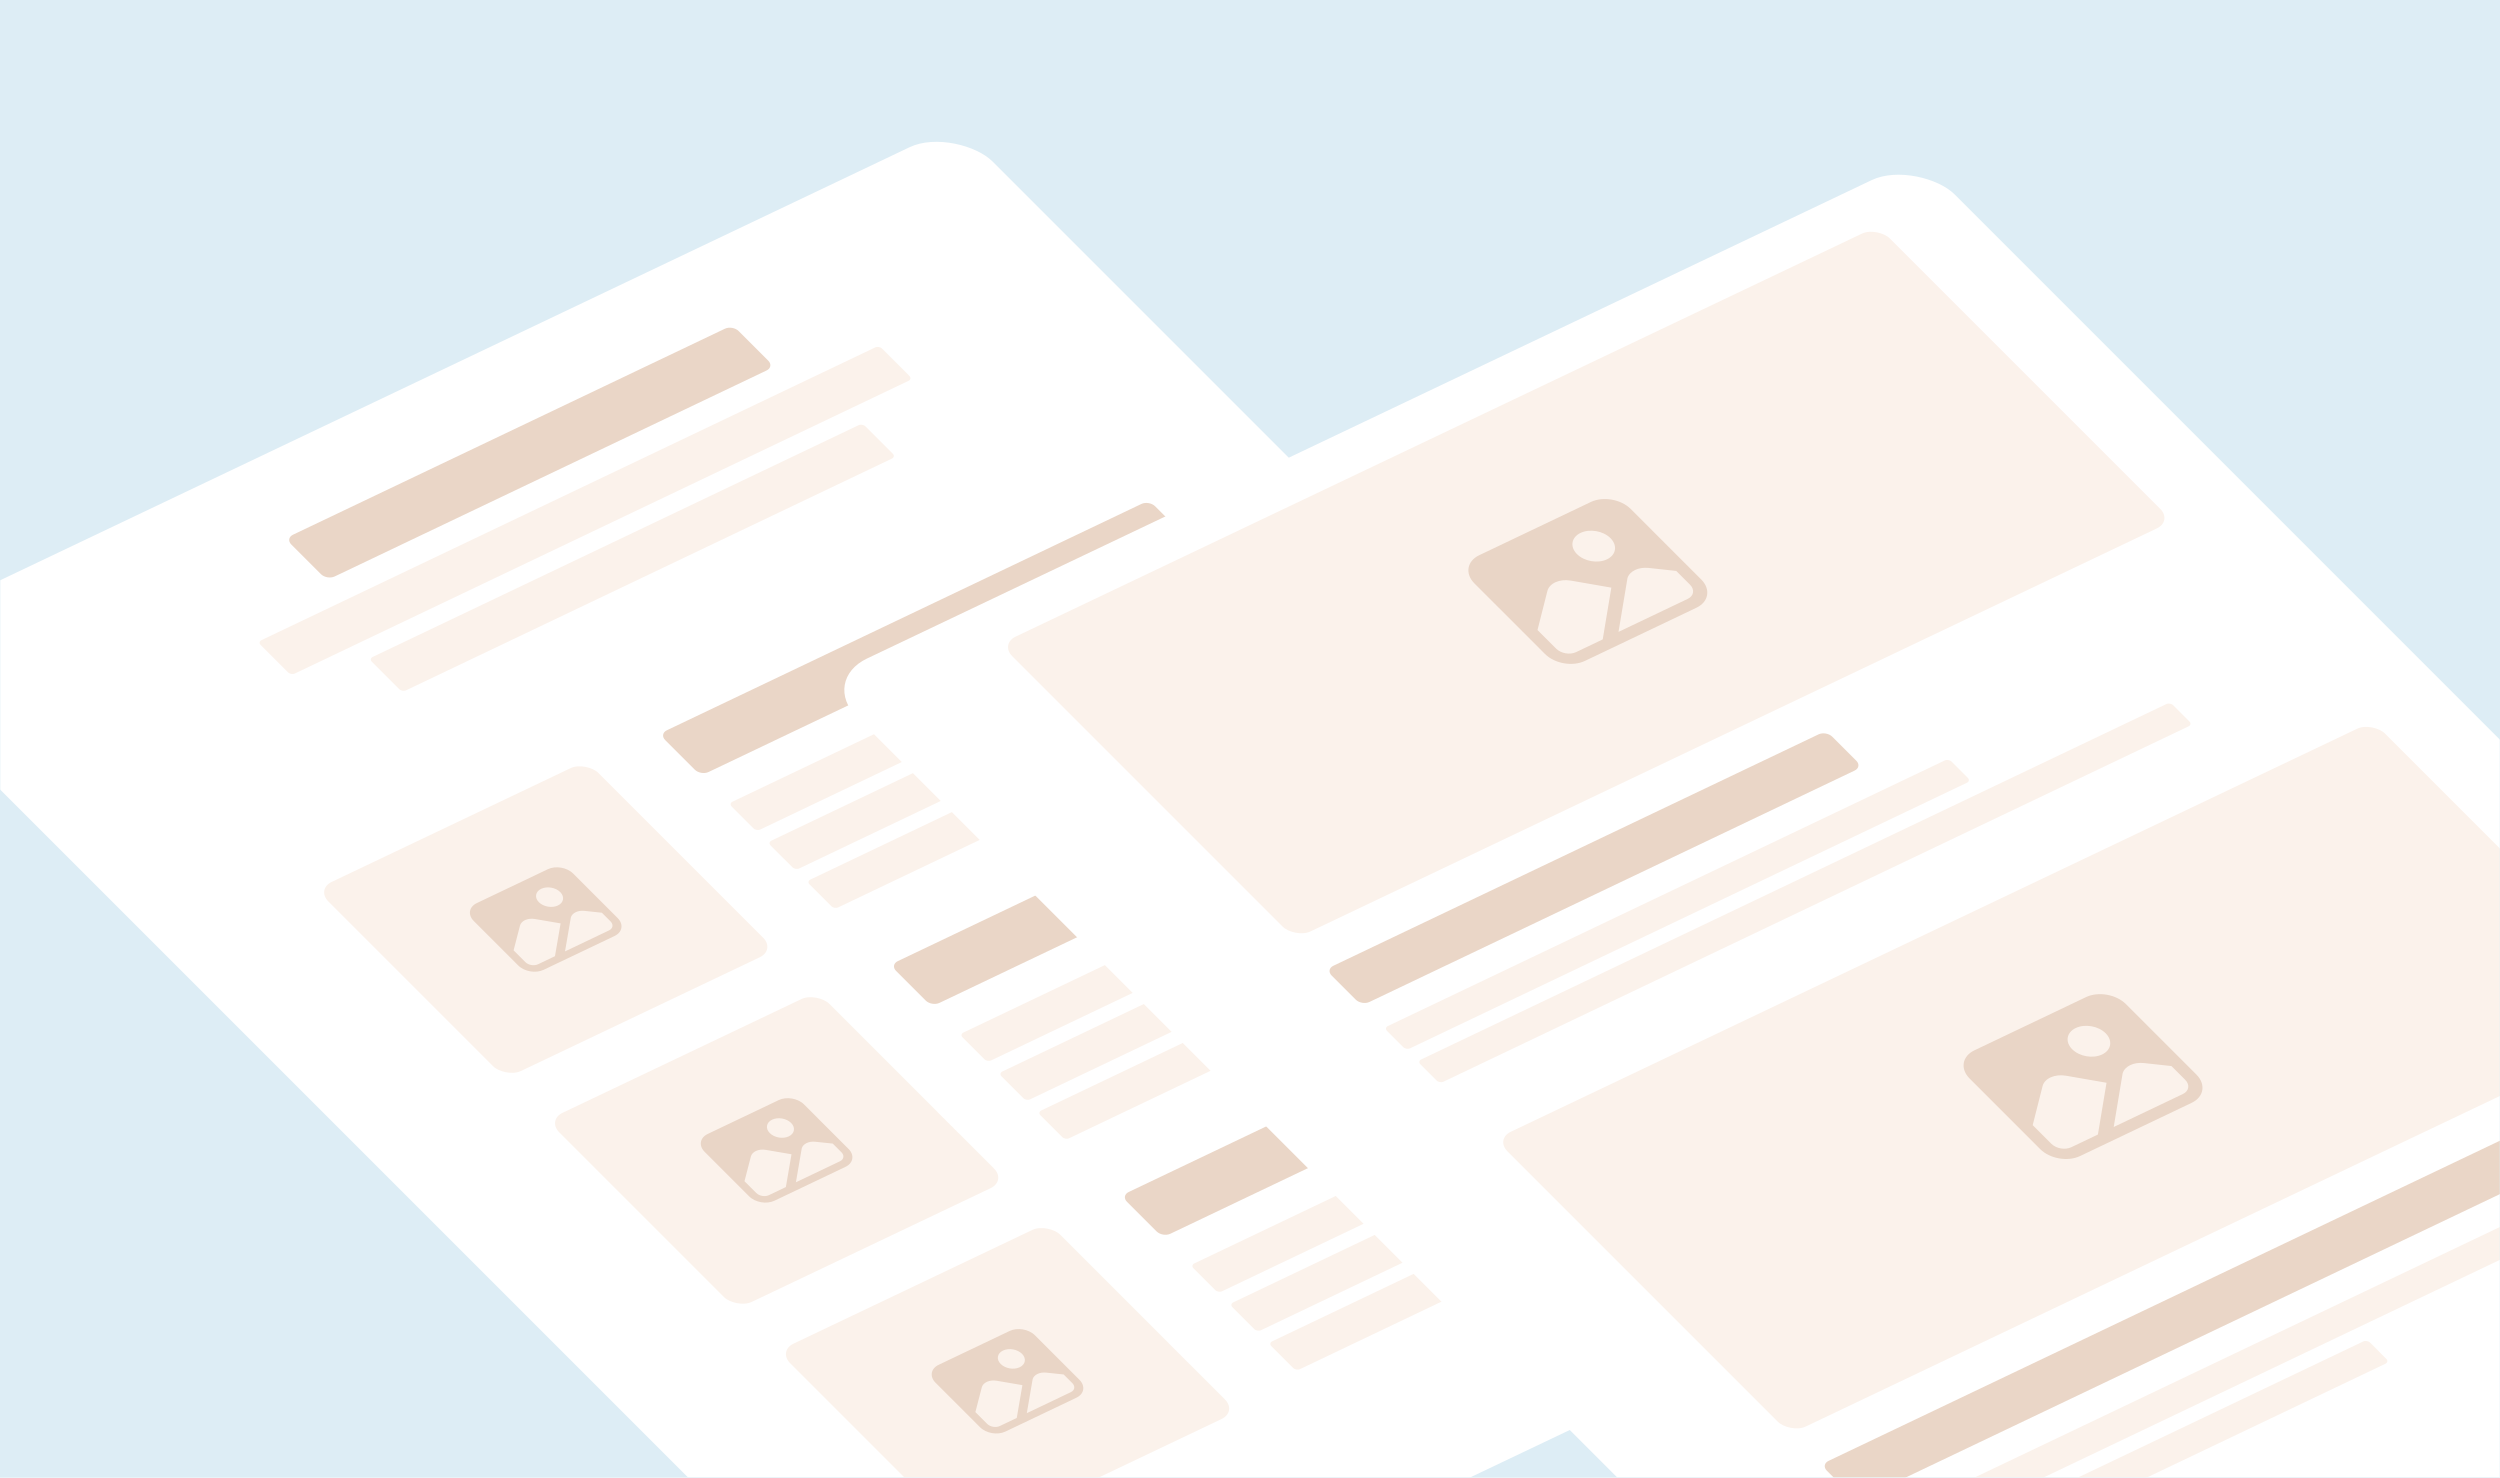 <svg fill="none" height="688" viewBox="0 0 1164 688" width="1164" xmlns="http://www.w3.org/2000/svg" xmlns:xlink="http://www.w3.org/1999/xlink"><filter id="a" color-interpolation-filters="sRGB" filterUnits="userSpaceOnUse" height="812.595" width="1072.5" x="-94.829" y="25.389"><feFlood flood-opacity="0" result="BackgroundImageFix"/><feColorMatrix in="SourceAlpha" type="matrix" values="0 0 0 0 0 0 0 0 0 0 0 0 0 0 0 0 0 0 127 0"/><feMorphology in="SourceAlpha" operator="erode" radius="10" result="effect1_dropShadow"/><feOffset dy="25"/><feGaussianBlur stdDeviation="25"/><feColorMatrix type="matrix" values="0 0 0 0 0.657 0 0 0 0 0.799 0 0 0 0 0.871 0 0 0 1 0"/><feBlend in2="BackgroundImageFix" mode="normal" result="effect1_dropShadow"/><feBlend in="SourceGraphic" in2="effect1_dropShadow" mode="normal" result="shape"/></filter><filter id="b" color-interpolation-filters="sRGB" filterUnits="userSpaceOnUse" height="812.579" width="1072.52" x="353.115" y="40.712"><feFlood flood-opacity="0" result="BackgroundImageFix"/><feColorMatrix in="SourceAlpha" type="matrix" values="0 0 0 0 0 0 0 0 0 0 0 0 0 0 0 0 0 0 127 0"/><feMorphology in="SourceAlpha" operator="erode" radius="10" result="effect1_dropShadow"/><feOffset dy="25"/><feGaussianBlur stdDeviation="25"/><feColorMatrix type="matrix" values="0 0 0 0 0.655 0 0 0 0 0.8 0 0 0 0 0.871 0 0 0 0.35 0"/><feBlend in2="BackgroundImageFix" mode="normal" result="effect1_dropShadow"/><feBlend in="SourceGraphic" in2="effect1_dropShadow" mode="normal" result="shape"/></filter><mask id="c" height="688" maskUnits="userSpaceOnUse" width="1164" x="0" y="0"><path d="m0 0h1164v688h-1164z" fill="#ead9cc"/></mask><path d="m0 0h1164v688h-1164z" fill="#ddedf5"/><g mask="url(#c)"><g filter="url(#a)"><rect fill="#fff" height="712.518" rx="24" transform="matrix(.903 -.43 .707 .707 -65.943 276.611)" width="566.008"/></g><path clip-rule="evenodd" d="m309.702 344.567c-1.562-1.562-1.212-3.6.782-4.551l220.939-105.372c1.994-.951 4.877-.456 6.439 1.106l13.772 13.77c1.562 1.563 1.212 3.6-.782 4.551l-220.939 105.372c-1.994.951-4.877.456-6.439-1.106z" fill="#ead6c7" fill-rule="evenodd"/><path clip-rule="evenodd" d="m340.669 375.53c-.781-.781-.606-1.799.391-2.275l125.349-59.783c.997-.475 2.439-.228 3.22.553l10.124 10.123c.781.781.606 1.8-.391 2.276l-125.35 59.782c-.997.476-2.438.228-3.219-.553z" fill="#fbf2eb" fill-rule="evenodd"/><path clip-rule="evenodd" d="m358.802 393.662c-.781-.781-.606-1.799.391-2.275l216.283-103.152c.997-.475 2.438-.228 3.22.553l10.123 10.123c.781.781.606 1.8-.391 2.276l-216.282 103.151c-.997.476-2.439.228-3.22-.553z" fill="#fbf2eb" fill-rule="evenodd"/><path clip-rule="evenodd" d="m376.936 411.794c-.781-.781-.606-1.8.391-2.275l169.989-81.073c.997-.476 2.439-.228 3.22.553l10.124 10.123c.781.781.606 1.8-.391 2.275l-169.99 81.073c-.997.476-2.438.228-3.219-.553z" fill="#fbf2eb" fill-rule="evenodd"/><rect fill="#fbf2eb" height="124.553" rx="8" transform="matrix(.903 -.43 .707 .707 147.216 414.058)" width="139.212"/><path d="m255.077 404.701-33.068 15.771-.001.001c-3.65 1.744-4.291 5.472-1.433 8.334l20.724 20.722h-.002c2.863 2.858 8.139 3.764 11.793 2.026l33.068-15.771h-.001c3.648-1.744 4.289-5.472 1.433-8.334l-20.723-20.722c-2.865-2.858-8.142-3.764-11.796-2.026zm-3.086 9.123-.001.001c2.737-1.307 6.7-.626 8.846 1.519 2.145 2.145 1.664 4.945-1.075 6.251-2.739 1.307-6.701.626-8.846-1.519h-.001c-2.143-2.146-1.662-4.943 1.073-6.251zm-1.487 35.14-.002.001c-1.827.87-4.466.417-5.898-1.014l-5.474-5.474 2.976-11.498-.001-.001c.599-2.3 3.644-3.653 6.954-3.089l11.958 2.045-2.624 15.265zm33.784-19.938c1.431 1.43 1.11 3.296-.716 4.167l-20.499 9.777 2.718-15.812-.001-.001c.612-2.097 3.299-3.387 6.357-3.051l8.08.859z" fill="#e9d5c6"/><path clip-rule="evenodd" d="m417.208 452.062c-1.562-1.562-1.212-3.6.782-4.551l220.939-105.372c1.994-.951 4.876-.456 6.439 1.106l13.771 13.771c1.562 1.562 1.212 3.599-.782 4.55l-220.939 105.372c-1.994.951-4.877.456-6.439-1.106z" fill="#ead6c7" fill-rule="evenodd"/><path clip-rule="evenodd" d="m448.175 483.025c-.782-.781-.607-1.799.39-2.275l125.35-59.783c.997-.475 2.438-.227 3.219.554l10.124 10.123c.781.781.606 1.799-.391 2.275l-125.349 59.783c-.997.475-2.438.227-3.22-.554z" fill="#fbf2eb" fill-rule="evenodd"/><path clip-rule="evenodd" d="m466.308 501.157c-.781-.781-.606-1.799.391-2.275l216.283-103.152c.997-.475 2.438-.227 3.219.554l10.124 10.123c.781.781.606 1.799-.391 2.275l-216.283 103.151c-.997.476-2.438.228-3.219-.553z" fill="#fbf2eb" fill-rule="evenodd"/><path clip-rule="evenodd" d="m484.441 519.289c-.781-.781-.606-1.799.391-2.275l169.99-81.073c.997-.476 2.438-.228 3.219.553l10.124 10.123c.781.781.606 1.8-.391 2.275l-169.989 81.073c-.997.476-2.439.228-3.22-.553z" fill="#fbf2eb" fill-rule="evenodd"/><rect fill="#fbf2eb" height="124.553" rx="8" transform="matrix(.903 -.43 .707 .707 254.722 521.553)" width="139.212"/><path d="m362.583 512.196-33.068 15.771-.002.001c-3.649 1.744-4.29 5.473-1.432 8.335l20.723 20.721h-.002c2.863 2.858 8.14 3.764 11.794 2.026l33.068-15.771-.001.001c3.647-1.745 4.288-5.473 1.433-8.335l-20.724-20.721c-2.865-2.859-8.141-3.765-11.795-2.027zm-3.087 9.123-.001.001c2.738-1.307 6.7-.626 8.846 1.52 2.145 2.145 1.664 4.944-1.074 6.25-2.74 1.307-6.701.626-8.846-1.519h-.001c-2.143-2.146-1.662-4.943 1.073-6.251zm-1.487 35.14-.001.001c-1.828.87-4.467.417-5.898-1.014l-5.475-5.474 2.977-11.498-.001-.001c.598-2.3 3.644-3.653 6.953-3.089l11.959 2.045-2.625 15.265zm33.785-19.938c1.43 1.43 1.109 3.296-.717 4.167l-20.499 9.777 2.718-15.812v-.001c.612-2.097 3.299-3.387 6.356-3.051l8.08.859z" fill="#e9d5c6"/><path clip-rule="evenodd" d="m524.713 559.557c-1.562-1.562-1.212-3.599.782-4.55l220.939-105.373c1.994-.951 4.877-.456 6.439 1.106l13.772 13.771c1.562 1.562 1.212 3.599-.782 4.55l-220.939 105.372c-1.994.951-4.877.456-6.439-1.106z" fill="#ead6c7" fill-rule="evenodd"/><path clip-rule="evenodd" d="m555.68 590.521c-.781-.781-.606-1.8.391-2.276l125.349-59.782c.997-.476 2.439-.228 3.22.553l10.124 10.123c.781.781.606 1.799-.391 2.275l-125.35 59.783c-.997.475-2.438.228-3.219-.553z" fill="#fbf2eb" fill-rule="evenodd"/><path clip-rule="evenodd" d="m573.813 608.652c-.781-.781-.606-1.799.391-2.275l216.283-103.151c.997-.476 2.438-.228 3.219.553l10.124 10.123c.782.781.606 1.799-.391 2.275l-216.282 103.152c-.997.475-2.439.227-3.22-.554z" fill="#fbf2eb" fill-rule="evenodd"/><path clip-rule="evenodd" d="m591.947 626.784c-.781-.781-.606-1.799.391-2.275l169.989-81.073c.997-.475 2.439-.228 3.22.553l10.124 10.123c.781.781.606 1.8-.391 2.275l-169.99 81.073c-.997.476-2.438.228-3.219-.553z" fill="#fbf2eb" fill-rule="evenodd"/><rect fill="#fbf2eb" height="124.553" rx="8" transform="matrix(.903 -.43 .707 .707 362.227 629.048)" width="139.212"/><path d="m470.088 619.691-33.068 15.772h-.001c-3.65 1.744-4.291 5.473-1.433 8.335l20.723 20.721h-.001c2.863 2.858 8.139 3.764 11.793 2.026l33.068-15.771-.001.001c3.648-1.745 4.289-5.473 1.433-8.335l-20.723-20.721c-2.865-2.859-8.142-3.765-11.796-2.027zm-3.086 9.124h-.001c2.737-1.307 6.7-.626 8.846 1.52 2.145 2.145 1.664 4.945-1.075 6.251s-6.701.625-8.846-1.52l-.001.001c-2.143-2.146-1.662-4.944 1.073-6.252zm-1.487 35.14h-.002c-1.827.871-4.466.417-5.898-1.014l-5.474-5.474 2.976-11.498-.001-.001c.599-2.299 3.644-3.653 6.954-3.089l11.958 2.045-2.624 15.265zm33.784-19.939c1.431 1.43 1.11 3.297-.716 4.167l-20.499 9.777 2.718-15.812-.001-.001c.612-2.097 3.299-3.387 6.357-3.051l8.08.859z" fill="#e9d5c6"/><path clip-rule="evenodd" d="m135.621 253.52c-1.562-1.562-1.212-3.6.782-4.551l201.099-95.91c1.994-.951 4.877-.455 6.439 1.107l13.772 13.77c1.562 1.562 1.212 3.599-.782 4.55l-201.099 95.91c-1.994.951-4.877.456-6.439-1.106z" fill="#ead6c7" fill-rule="evenodd"/><path clip-rule="evenodd" d="m173.148 308.135c-.781-.781-.606-1.8.391-2.275l226.203-107.883c.997-.476 2.439-.228 3.22.553l12.714 12.713c.781.781.606 1.8-.391 2.275l-226.203 107.883c-.997.476-2.438.228-3.219-.553z" fill="#fbf2eb" fill-rule="evenodd"/><path clip-rule="evenodd" d="m121.369 300.312c-.781-.781-.606-1.8.391-2.275l285.723-136.27c.997-.476 2.438-.228 3.219.553l12.715 12.713c.781.781.606 1.8-.391 2.275l-285.723 136.27c-.997.475-2.438.228-3.22-.553z" fill="#fbf2eb" fill-rule="evenodd"/><g filter="url(#b)"><rect fill="#fff" height="712.518" rx="24" transform="matrix(.903 -.43 .707 .707 382.002 291.928)" width="566.008"/></g><g clip-rule="evenodd" fill-rule="evenodd"><path d="m620.012 454.217c-1.562-1.562-1.212-3.599.782-4.55l225.901-107.735c1.994-.951 4.876-.456 6.439 1.106l11.181 11.18c1.562 1.562 1.212 3.599-.782 4.55l-225.9 107.735c-1.994.951-4.877.456-6.44-1.106z" fill="#ead6c7"/><path d="m850.57 684.744c-1.562-1.562-1.212-3.599.782-4.55l330.058-157.41c2-.951 4.88-.456 6.44 1.106l11.18 11.18c1.57 1.562 1.22 3.599-.78 4.55l-330.06 157.41c-1.994.951-4.876.456-6.439-1.106z" fill="#ead6c7"/><path d="m645.799 479.999c-.782-.781-.607-1.799.39-2.275l259.272-123.65c.997-.475 2.438-.228 3.219.553l7.534 7.533c.781.781.606 1.799-.391 2.275l-259.271 123.65c-.997.475-2.439.228-3.22-.553z" fill="#fbf2eb"/><path d="m876.356 710.527c-.781-.781-.606-1.799.391-2.275l290.683-138.631c1-.476 2.44-.228 3.22.553l7.54 7.533c.78.781.6 1.799-.4 2.275l-290.681 138.631c-.997.476-2.438.228-3.219-.553z" fill="#fbf2eb"/><path d="m661.342 495.541c-.781-.781-.606-1.799.391-2.275l346.897-165.44c1-.476 2.44-.228 3.22.553l7.53 7.532c.79.781.61 1.8-.39 2.275l-346.895 165.441c-.997.475-2.439.228-3.22-.553z" fill="#fbf2eb"/><path d="m891.9 726.068c-.781-.781-.606-1.799.391-2.275l208.019-99.206c1-.475 2.44-.228 3.22.553l7.53 7.533c.78.781.61 1.799-.39 2.275l-208.017 99.206c-.997.476-2.439.228-3.22-.553z" fill="#fbf2eb"/></g><rect fill="#fbf2eb" height="194.157" rx="8" transform="matrix(.903 -.43 .707 .707 465.637 299.861)" width="452.44"/><rect fill="#fbf2eb" height="194.157" rx="8" transform="matrix(.903 -.43 .707 .707 696.195 530.39)" width="452.44"/><path d="m740.681 233.73-51.965 24.782-.002.001c-5.735 2.741-6.714 8.627-2.189 13.159l32.812 32.808-.003-.001c4.534 4.526 12.853 5.978 18.595 3.247l51.964-24.783-.001.001c5.732-2.741 6.711-8.628 2.19-13.159l-32.813-32.808c-4.536-4.526-12.855-5.978-18.597-3.247zm-4.788 14.397-.002.001c4.302-2.053 10.549-.963 13.947 2.434 3.397 3.397 2.661 7.817-1.642 9.869-4.305 2.053-10.551.962-13.947-2.434l-.002.001c-3.393-3.398-2.658-7.814 1.64-9.87zm-2.06 55.497h-.001c-2.873 1.368-7.033.642-9.3-1.624l-8.668-8.667 4.596-18.149-.001-.001c.924-3.63 5.71-5.756 10.928-4.852l18.854 3.276-4.01 24.1zm53.06-31.362c2.265 2.264 1.774 5.211-1.095 6.579l-32.213 15.363 4.154-24.964-.001-.002c.947-3.309 5.17-5.337 9.989-4.794l12.735 1.388z" fill="#e9d5c6"/><path d="m971.239 464.257-51.965 24.783h-.002c-5.735 2.741-6.714 8.628-2.189 13.159l32.812 32.808h-.003c4.534 4.525 12.852 5.977 18.595 3.246l51.963-24.782c5.73-2.741 6.71-8.627 2.19-13.158l-32.813-32.809c-4.536-4.526-12.855-5.977-18.598-3.246zm-4.788 14.398-.002.001c4.302-2.054 10.549-.964 13.947 2.434 3.397 3.396 2.661 7.816-1.642 9.869-4.305 2.053-10.551.962-13.947-2.435l-.002.001c-3.393-3.397-2.658-7.814 1.639-9.869zm-2.06 55.496-.001.001c-2.873 1.368-7.034.642-9.3-1.624l-8.668-8.668 4.596-18.148-.002-.002c.924-3.63 5.711-5.755 10.929-4.852l18.854 3.276-4.01 24.101zm53.059-31.362c2.27 2.265 1.78 5.211-1.09 6.58l-32.217 15.362 4.154-24.964-.001-.001c.947-3.31 5.17-5.337 9.989-4.794l12.735 1.388z" fill="#e9d5c6"/></g></svg>